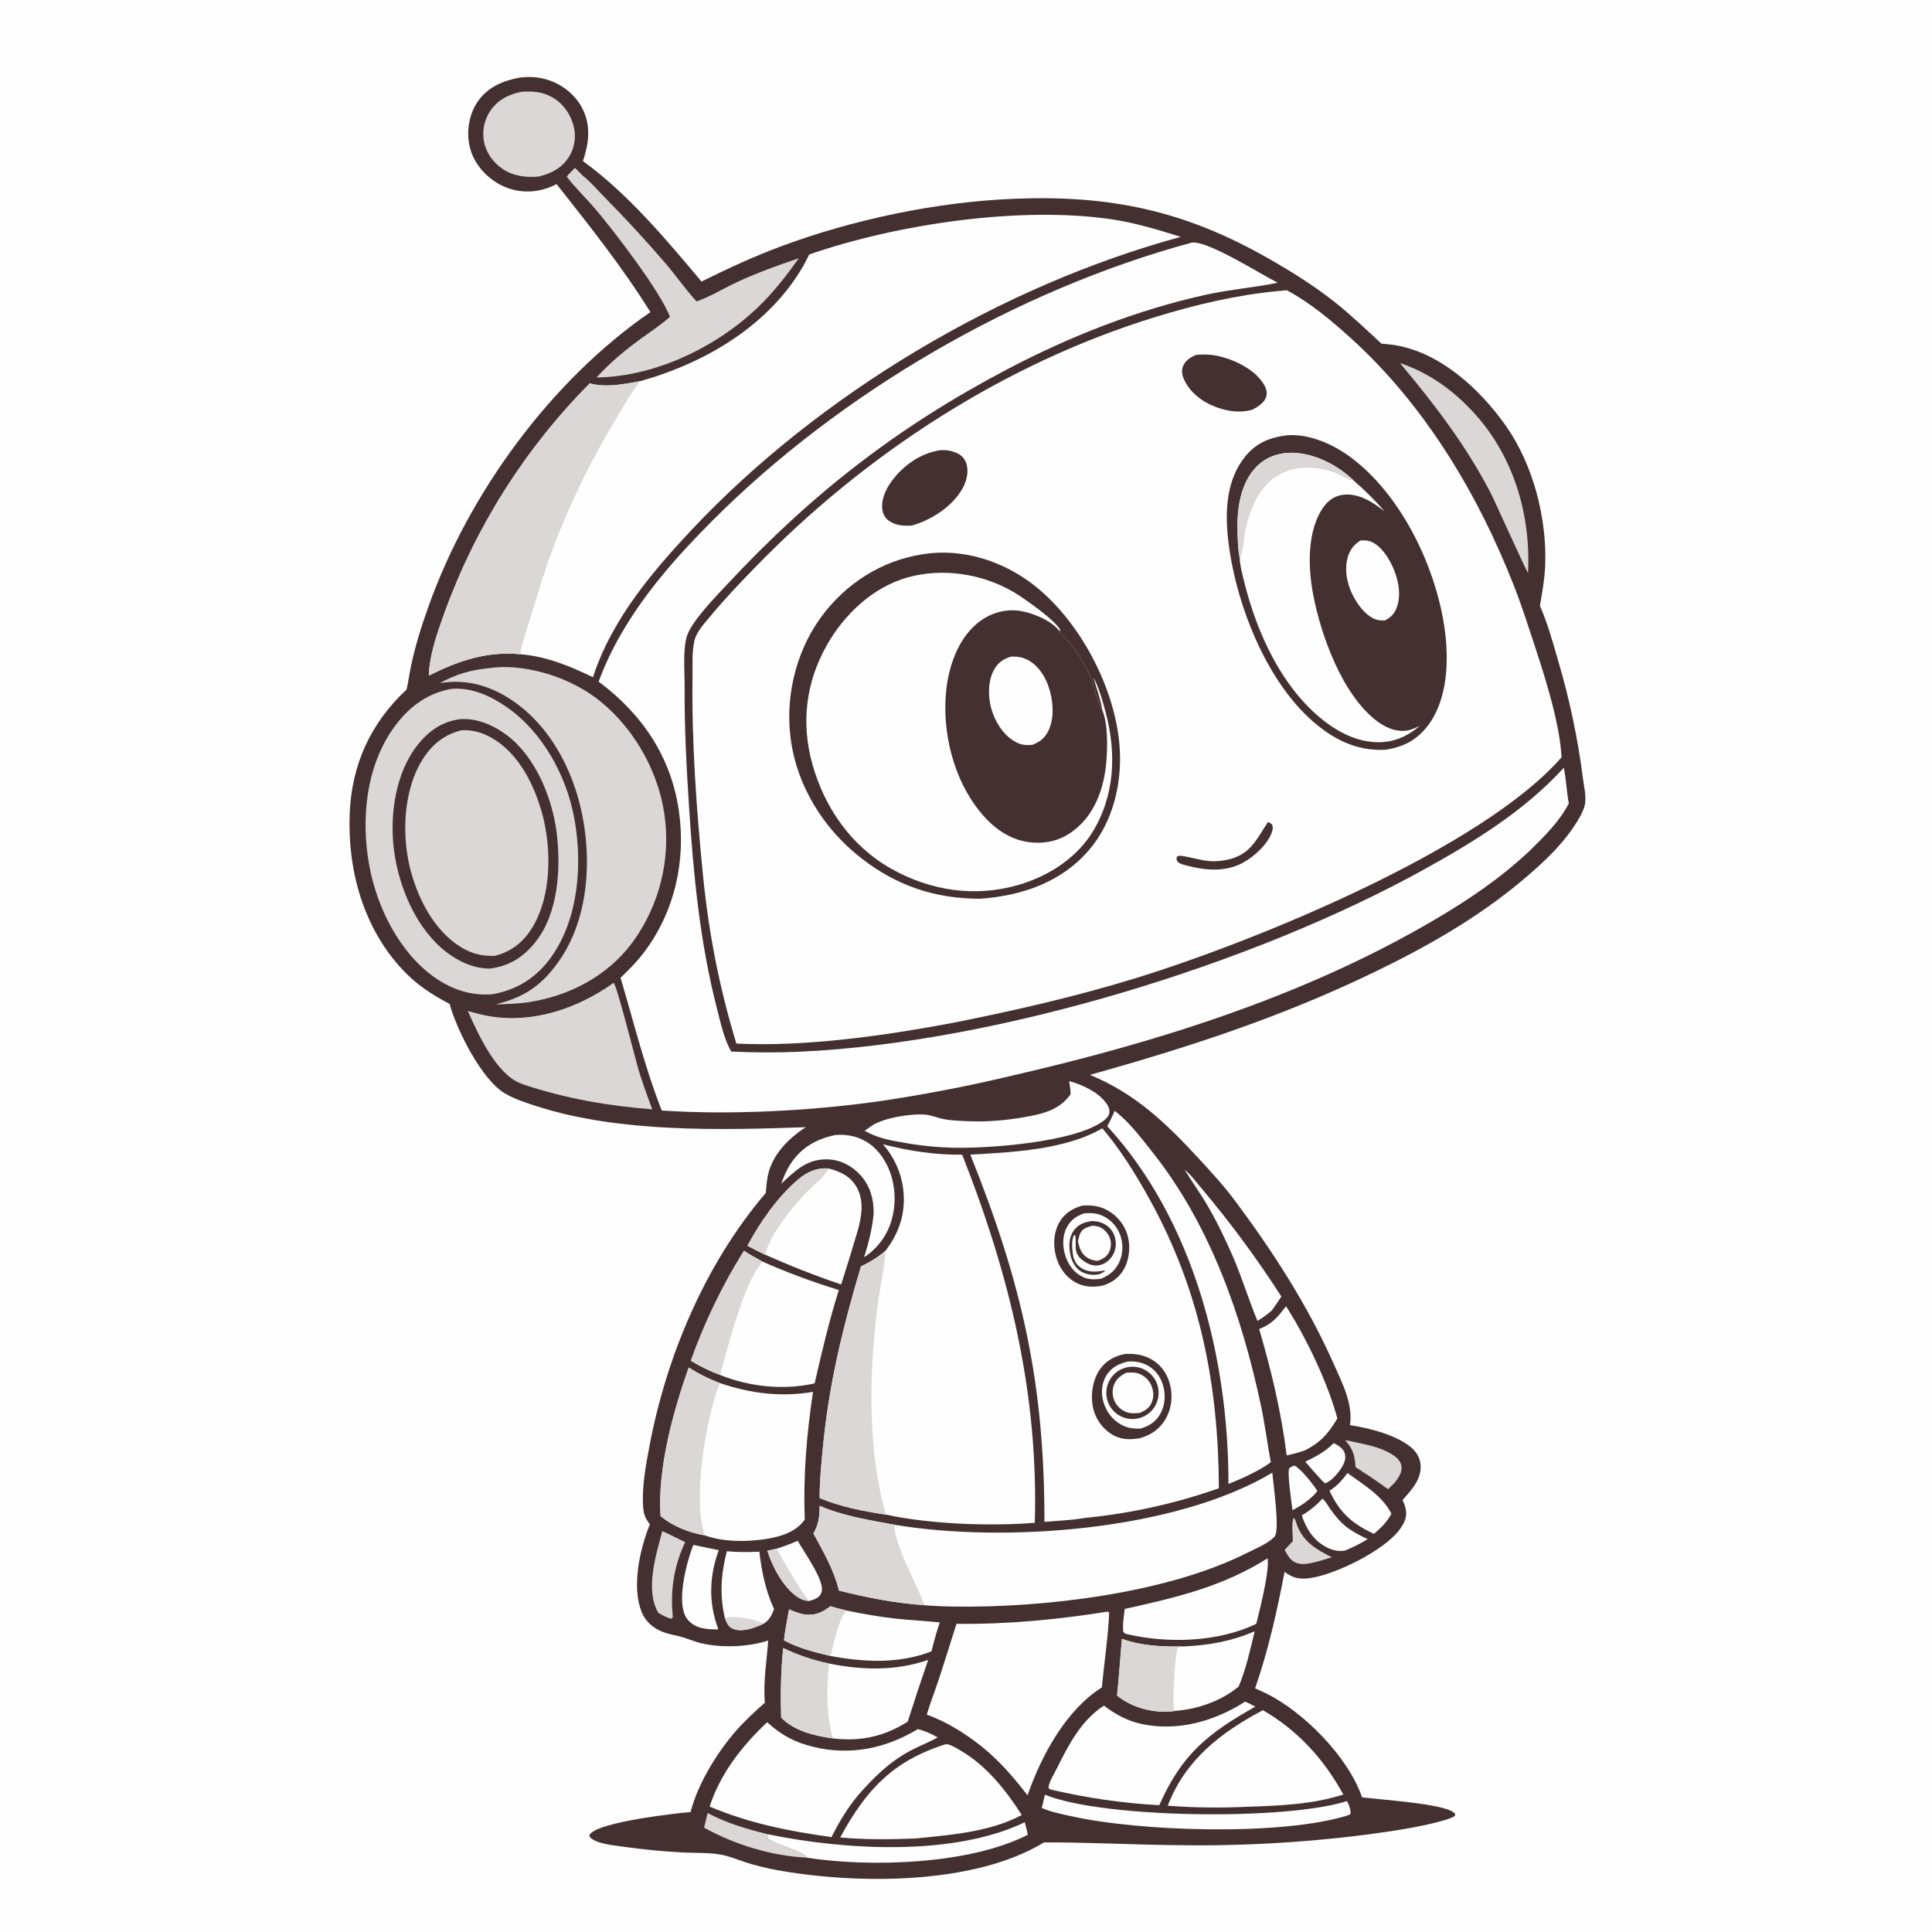 <svg version="1.1" xmlns="http://www.w3.org/2000/svg" style="display: block;" viewBox="0 0 2048 2048" width="1024" height="1024">
<path transform="translate(0,0)" fill="rgb(254,254,254)" d="M 0 0 L 2048 0 L 2048 2048 L 0 2048 L 0 0 z"/>
<path transform="translate(0,0)" fill="rgb(68,48,48)" d="M 550.805 82.306 C 561.047 80.93 571.176 81.571 581.032 84.759 C 596.577 89.785 610.32 100.859 617.631 115.581 C 626.651 133.746 624.137 152.349 617.95 170.815 C 664.932 204.602 706.54 254.234 743.627 298.449 C 770.755 285.004 798.538 272.139 826.902 261.51 C 903.838 232.679 993.355 213.945 1075.36 210.689 C 1176.39 206.679 1255.03 223.086 1343.18 273.184 C 1368.11 287.352 1392.27 302.359 1414.8 320.179 C 1432.22 333.963 1448.1 349.258 1464.41 364.297 C 1469.19 364.665 1474.01 365.089 1478.74 365.87 C 1527.03 373.834 1568.73 412.482 1596 450.983 C 1625.2 492.222 1640.02 549.511 1637.93 599.885 C 1637.34 614.187 1634.77 628.178 1632.36 642.254 C 1640.31 660.056 1645.8 679.907 1651.2 698.642 C 1663.55 740.008 1672.51 782.309 1677.99 825.128 C 1679.04 833.02 1681.17 842.295 1680.43 850.223 C 1679.92 855.714 1677.55 860.894 1674.88 865.648 C 1659.66 892.712 1636.76 913.856 1613.23 933.601 C 1566.17 973.108 1511.95 1003.89 1456.79 1030.5 C 1357.39 1078.46 1261.17 1109.76 1155.41 1139.43 C 1203.34 1159.12 1236.13 1190.62 1270.57 1227.91 C 1284.04 1242.51 1297.67 1257.39 1309.54 1273.34 C 1350.08 1327.78 1386.1 1383.57 1413.78 1445.74 C 1422.77 1465.92 1434.38 1488.06 1431.04 1510.71 C 1451.26 1513.81 1478.28 1520.58 1494.66 1533.33 C 1500.95 1538.23 1505.17 1544.67 1505.85 1552.72 C 1507.15 1568.05 1496.02 1579.58 1486.73 1590.24 C 1488.56 1593.67 1489.93 1597.69 1490.44 1601.54 C 1491.47 1609.43 1487.79 1615.94 1483.15 1622.05 C 1466.56 1643.91 1414.93 1669.47 1387.94 1672.96 C 1377.27 1674.33 1370.15 1672.69 1361.7 1666.24 C 1353.63 1708.32 1344.51 1749.18 1330.45 1789.71 C 1334.34 1791.41 1338.2 1793.18 1342.02 1795.03 C 1381.87 1814.51 1429.49 1862.82 1443.82 1905.22 C 1462.03 1907.75 1532.91 1911.95 1541.85 1922.08 C 1542.93 1923.31 1542.51 1923.12 1542.23 1924.99 C 1537.95 1927.75 1532.59 1928.94 1527.76 1930.46 C 1501.94 1937.43 1475.36 1941.1 1448.9 1944.73 C 1380.07 1953.56 1310.67 1957.28 1241.28 1955.85 C 1196.4 1955.27 1151.59 1952.86 1106.69 1953 C 1032.3 1998.53 906.578 1997.57 822.689 1982.21 C 811.611 1980.17 800.676 1977.42 789.953 1973.97 C 781.493 1971.22 772.739 1967.48 763.986 1965.95 C 750.958 1963.67 736.356 1964.35 723.101 1963.66 C 701.769 1962.5 680.498 1960.41 659.348 1957.4 C 650.512 1956.11 630.589 1954.41 624.975 1946.88 C 624.954 1944.67 624.556 1945.34 625.807 1943.89 C 636.769 1931.2 714.449 1922.37 732.072 1920.82 C 739.574 1891.14 760.028 1857.9 779.9 1835.1 C 789.407 1824.19 799.999 1814.51 810.796 1804.93 C 808.87 1782.91 812.818 1760.95 814.297 1739.04 C 793.007 1745.96 765.373 1747 743.573 1741.97 C 736.817 1740.41 730.448 1737.6 723.821 1735.61 C 716.979 1733.56 709.826 1732.6 703.108 1730.1 C 692.751 1726.25 684.55 1719.33 680.279 1709.02 C 669.222 1682.33 678.406 1641.43 688.925 1615.81 C 684.076 1609.6 682.391 1605.58 681.781 1597.73 C 680.156 1576.79 684.605 1553.37 688.481 1532.81 C 706.577 1436.81 748.037 1339.18 811.758 1264.57 C 812.36 1258.15 812.764 1251.42 814.194 1245.13 C 819.111 1223.51 836.156 1206.43 854.216 1194.86 C 763.303 1198.05 657.322 1200.75 570.157 1173.05 C 558.492 1169.35 546.248 1165.39 535.613 1159.29 C 510.667 1144.98 484.04 1091.45 476.617 1064.24 C 457.443 1054.1 441.798 1044.02 426.785 1027.99 C 385.21 983.595 368.387 922.604 370.683 862.859 C 372.689 810.641 392.768 766.549 430.944 730.997 C 432.416 725.167 433.226 719.056 434.319 713.137 C 438.852 688.582 446.006 665.839 454.39 642.366 C 497.243 522.392 584.071 403.34 689.471 330.838 C 659.752 283.16 624.817 239.177 590.014 195.192 C 584.572 197.968 578.768 200.222 572.786 201.521 C 556.376 205.15 539.195 202.008 525.133 192.804 C 511.122 183.598 500.545 169.711 497.398 153.039 C 494.453 137.434 497.667 120.111 506.839 107.057 C 517.276 92.201 533.519 85.43 550.805 82.306 z"/>
<path transform="translate(0,0)" fill="rgb(254,254,254)" d="M 1354.13 308.592 L 1364.16 307.701 C 1388.82 320.903 1411.33 339.825 1432 358.52 C 1510.01 429.098 1566.55 523.313 1604.72 620.645 C 1613.33 642.607 1620.47 665.201 1627.86 687.598 C 1638.76 720.614 1653.58 768.281 1655.3 802.783 C 1570.26 900.193 1328.48 998.751 1202.31 1037.37 C 1139 1056.75 1075.01 1071.3 1010.13 1084.26 C 937.705 1097.83 854.25 1109.8 780.58 1106.24 C 762.706 1047.64 751.31 989.459 745.257 928.455 C 738.338 858.718 733.103 787.237 734.09 717.131 C 734.26 705.104 733.358 690.949 736.114 679.21 C 738.421 669.383 746.954 660.595 753.23 652.977 C 767.964 635.092 783.849 618.536 799.965 601.913 C 916.7 481.503 1064.12 385.4 1224.98 335.967 C 1267.3 322.963 1310 312.867 1354.13 308.592 z"/>
<path transform="translate(0,0)" fill="rgb(68,48,48)" d="M 986.653 586.394 C 986.718 586.383 986.781 586.368 986.846 586.362 C 1028.08 582.61 1068.95 597.602 1100.45 623.859 C 1146.63 662.353 1181.81 730.064 1186.71 790.012 C 1189.9 829.093 1180.18 871.282 1154.12 901.396 C 1124.48 935.64 1082.98 949.476 1039.07 952.731 C 991.324 952.669 950.829 939.175 912.989 909.721 C 872.371 878.106 843.794 831.818 837.828 780.373 C 832.434 733.858 845.585 684.749 875.031 648.079 C 903.057 613.178 942.051 591.085 986.653 586.394 z"/>
<path transform="translate(0,0)" fill="rgb(254,254,254)" d="M 1159.11 718.413 C 1164.14 727.042 1167.12 737.887 1169.95 747.427 C 1182.85 790.839 1183.55 835.779 1161.41 876.401 C 1144.31 907.777 1113.15 928.348 1079.35 938.123 C 1033.47 951.389 986.592 944.316 945.133 921.102 C 902.561 897.266 874.153 856.546 861.134 809.969 C 848.974 766.465 854.207 723.313 876.419 683.988 C 894.976 651.133 925.426 622.255 962.35 612.016 C 999.479 601.72 1040.9 608.171 1074.06 627.341 C 1083.28 632.667 1121.63 659.092 1124.25 668.952 L 1122.6 668.423 L 1121.68 670.193 L 1122.87 670.079 C 1124.49 671.768 1126.1 673.476 1127.77 675.119 C 1138.8 685.977 1151.17 704.763 1156.69 719.27 C 1159.59 726.906 1163.95 747.243 1168.36 752.37 C 1166.63 740.814 1162.3 729.635 1159.11 718.413 z"/>
<path transform="translate(0,0)" fill="rgb(68,48,48)" d="M 1168.36 752.37 C 1174.48 767.359 1174.1 791.024 1172.81 807.01 C 1170.68 833.252 1161.78 860.614 1141.05 878.059 C 1127.09 889.8 1111.92 894.583 1093.86 893.04 C 1071.44 891.125 1053.82 878.466 1039.76 861.551 C 1011.12 827.122 998.592 777.18 1002.9 733.093 C 1005.46 706.855 1015.29 677.482 1036.44 660.328 C 1048.36 650.665 1064.04 645.404 1079.38 647.306 C 1093.07 649.003 1114.01 657.256 1122.6 668.423 L 1121.68 670.193 L 1122.87 670.079 C 1124.49 671.768 1126.1 673.476 1127.77 675.119 C 1138.8 685.977 1151.17 704.763 1156.69 719.27 C 1159.59 726.906 1163.95 747.243 1168.36 752.37 z"/>
<path transform="translate(0,0)" fill="rgb(254,254,254)" d="M 1071.68 696.051 C 1077.4 695.768 1082.83 696.377 1088.06 698.856 C 1099.33 704.203 1106.8 715.004 1111.02 726.434 C 1116.26 740.642 1118.25 760.271 1111.53 774.256 C 1107.62 782.379 1102.51 786.422 1094.21 789.531 C 1089.13 790.119 1084.33 789.934 1079.55 787.918 C 1066.68 782.5 1057.35 769.395 1052.57 756.598 C 1047.5 743.053 1046.42 724.548 1052.97 711.39 C 1057.15 703.003 1062.89 698.767 1071.68 696.051 z"/>
<path transform="translate(0,0)" fill="rgb(68,48,48)" d="M 1365.27 461.356 C 1388.4 459.887 1413.3 471.04 1431.5 484.519 C 1485.23 524.296 1521.72 600.182 1531.22 665.4 C 1536.05 698.611 1534.97 740.842 1513.89 768.814 C 1502.04 784.548 1487.56 791.979 1468.24 794.817 C 1440.47 796.041 1417.92 786.046 1396.55 768.805 C 1342.33 725.06 1308.7 637.662 1301.61 569.476 C 1298.52 539.798 1300.53 507.544 1320.3 483.504 C 1332.14 469.106 1347.26 463.21 1365.27 461.356 z"/>
<path transform="translate(0,0)" fill="rgb(254,254,254)" d="M 1314.17 591.338 C 1312.28 583.377 1312.22 573.824 1311.89 565.632 C 1310.92 541.471 1314.08 513.166 1331.71 494.918 C 1341.25 485.033 1354.03 480.178 1367.66 479.958 C 1392.18 479.562 1417.84 492.725 1435.07 509.517 C 1446.58 519.497 1457.74 530.444 1467.63 542.045 C 1455.16 532.336 1440.43 522.48 1423.73 524.483 C 1414.98 525.532 1408.15 530.322 1403.08 537.382 C 1385.38 561.997 1386.55 601.196 1391.85 629.495 C 1400.23 674.263 1424.05 739.882 1462.31 766.297 C 1471.07 772.344 1481.72 776.264 1492.47 774.237 C 1496.78 773.426 1500.89 771.253 1504.89 769.535 C 1490.42 781.88 1474.64 788.148 1455.41 786.582 C 1423.83 784.009 1395.53 760.725 1375.99 737.305 C 1347.99 703.742 1329.49 659.48 1319.06 617.295 C 1317.01 609.007 1314.42 599.869 1314.17 591.338 z"/>
<path transform="translate(0,0)" fill="rgb(218,215,214)" d="M 1314.17 591.338 C 1312.28 583.377 1312.22 573.824 1311.89 565.632 C 1310.92 541.471 1314.08 513.166 1331.71 494.918 C 1341.25 485.033 1354.03 480.178 1367.66 479.958 C 1392.18 479.562 1417.84 492.725 1435.07 509.517 C 1434.51 509.415 1433.95 509.329 1433.39 509.209 C 1428.04 508.063 1421.96 503.838 1416.71 501.771 C 1397.2 494.092 1373.84 492.768 1355.12 503.558 C 1334.9 515.212 1325.88 538.652 1320.46 560.184 C 1318.22 569.056 1318.78 584.049 1314.17 591.338 z"/>
<path transform="translate(0,0)" fill="rgb(254,254,254)" d="M 1442.04 572.974 C 1445.02 572.772 1448.32 572.662 1451.23 573.51 C 1461.46 576.503 1469 586.831 1473.84 595.831 C 1481.08 609.317 1486.01 627.428 1481.15 642.432 C 1478.68 650.033 1475.04 654.112 1468.04 657.718 C 1465.98 657.758 1463.85 657.787 1461.81 657.47 C 1452.42 656.013 1444.11 647.047 1439.05 639.545 C 1430.14 626.357 1424.6 609.35 1427.99 593.464 C 1429.97 584.155 1434.17 578.13 1442.04 572.974 z"/>
<path transform="translate(0,0)" fill="rgb(68,48,48)" d="M 996.532 477.262 C 1003.4 476.787 1008.97 477.687 1015.25 480.728 C 1019.99 483.017 1023.3 487.258 1024.64 492.307 C 1026.97 501.053 1024.49 510.405 1020.14 518.095 C 1009.4 537.065 987.222 551.246 966.684 557.088 C 958.538 557.648 950.225 557.218 943.125 552.659 C 939.072 550.058 936.457 546.22 935.547 541.487 C 933.439 530.534 938.683 519.038 944.991 510.362 C 957.323 493.402 975.69 480.429 996.532 477.262 z"/>
<path transform="translate(0,0)" fill="rgb(68,48,48)" d="M 1267.84 376.212 C 1276.4 375.405 1284.46 375.687 1292.82 377.73 C 1309.81 381.882 1330.86 392.118 1339.95 407.817 C 1342.4 412.033 1343.59 416.324 1342.02 421.095 C 1340.03 427.141 1332.36 432.07 1326.92 434.512 C 1314.21 437.928 1301.67 436.071 1289.48 431.657 C 1275.07 426.443 1261.15 416.189 1254.91 401.764 C 1253.04 397.439 1252.21 392.57 1254.11 388.102 C 1256.69 382.017 1262.04 378.723 1267.84 376.212 z"/>
<path transform="translate(0,0)" fill="rgb(68,48,48)" d="M 1344.06 871.437 C 1346.04 872.056 1347.06 872.841 1348.6 874.212 C 1349.26 876.363 1349.36 878.045 1348.8 880.257 C 1345.38 893.715 1329.8 907.881 1317.94 914.351 C 1297.1 925.716 1273.92 922.268 1252.08 915.898 C 1250.6 915.181 1249.41 914.298 1248.08 913.347 C 1247.15 910.768 1246.82 910.539 1247.67 907.988 C 1249.6 907 1251.18 907.007 1253.3 907.346 C 1271.8 910.303 1280.05 915.505 1300.26 911.503 C 1325.37 906.531 1331.62 890.113 1344.06 871.437 z"/>
<path transform="translate(0,0)" fill="rgb(254,254,254)" d="M 1263.61 257.1 C 1281.3 255.465 1335.7 290.276 1354.41 299.705 C 1329.49 304.84 1303.91 306.835 1278.9 312.294 C 1206.04 328.198 1133.66 356.753 1067.72 391.426 C 951.564 452.5 860.685 523.168 771.407 618.835 C 759.442 631.657 732.53 658.954 727.947 675.011 C 723.737 689.762 725.842 712.882 725.735 728.374 C 725.443 770.873 727.657 812.825 730.402 855.205 C 735.069 927.26 741.941 998.82 759.946 1068.92 C 763.866 1084.19 767.404 1100.83 775.056 1114.7 C 799.483 1115.84 823.528 1115.95 847.974 1114.84 C 1056.38 1105.4 1327.83 1022.43 1510.23 921.289 C 1563.72 891.63 1616.16 859.319 1657.73 813.843 C 1660.31 826.229 1660.59 839.141 1663.01 851.645 C 1653.39 870.413 1637.21 886.463 1622.3 901.146 C 1618.18 905.134 1613.82 908.919 1609.51 912.7 C 1578.7 939.697 1543.79 961.917 1508.29 982.155 C 1374.95 1058.17 1224.23 1105.24 1075.32 1139.63 C 1026.87 1151.27 977.916 1160.69 928.604 1167.86 C 856.478 1177.73 773.975 1182.03 701.478 1177.19 C 683.315 1131.01 671.928 1083.84 657.778 1036.45 C 666.736 1027.95 675.234 1019.42 682.691 1009.53 C 715.264 966.298 727.405 912.176 719.542 858.874 C 711.081 801.521 680.276 756.665 634.574 722.515 C 641.122 704.808 649.225 687.715 658.79 671.437 C 684.179 627.28 719.225 587.963 755.056 552.055 C 890.907 415.916 1077.81 307.261 1263.61 257.1 z"/>
<path transform="translate(0,0)" fill="rgb(254,254,254)" d="M 857.781 269.759 C 950.485 237.593 1082.64 217.816 1180.22 232.76 C 1204.57 236.489 1228.17 243.759 1251.64 251.06 C 1061.42 302.897 869.241 417.165 733.937 560.829 C 703.882 592.741 673.687 627.48 651.954 665.745 C 642.354 682.262 634.517 699.741 628.571 717.896 C 603.418 705.789 579.535 695.853 551.357 693.498 C 515.979 690.092 485.587 700.653 454.529 716.171 C 455.321 693.881 463.659 670.467 471.191 649.561 C 504.226 558.293 556.761 475.324 625.137 406.434 C 642.729 411.05 660.989 407.267 678.498 404.083 C 747.305 384.926 815.389 345.05 851.746 281.458 C 853.922 277.652 855.864 273.701 857.781 269.759 z"/>
<path transform="translate(0,0)" fill="rgb(218,215,214)" d="M 625.137 406.434 C 642.729 411.05 660.989 407.267 678.498 404.083 C 669.274 415.995 661.944 429.112 654.141 441.966 C 627.281 486.209 603.275 535.047 585.283 583.584 C 577.595 604.325 571.223 625.735 564.722 646.875 C 560.047 662.079 554.284 677.872 551.357 693.498 C 515.979 690.092 485.587 700.653 454.529 716.171 C 455.321 693.881 463.659 670.467 471.191 649.561 C 504.226 558.293 556.761 475.324 625.137 406.434 z"/>
<path transform="translate(0,0)" fill="rgb(254,254,254)" d="M 1168.52 1196.02 C 1187.71 1218.58 1203.66 1244.33 1218 1270.16 C 1271.97 1367.41 1291.61 1466.98 1292.07 1577.59 C 1246.41 1593.69 1198.98 1604.23 1150.8 1608.97 C 1136.54 1611.45 1121.56 1612.06 1107.14 1613.21 C 1107.36 1466.24 1083.14 1359.56 1028.55 1223.93 C 1072.75 1221.53 1129.69 1218.8 1168.52 1196.02 z"/>
<path transform="translate(0,0)" fill="rgb(68,48,48)" d="M 1193.03 1435.23 C 1201.35 1434.76 1210.19 1435.89 1217.76 1439.47 C 1228.43 1444.52 1235.79 1453.39 1239.39 1464.57 C 1243.45 1477.14 1242.54 1491.35 1236.2 1503.02 C 1230.03 1514.39 1220.45 1521.18 1208.17 1524.59 C 1196.43 1526.52 1186.65 1526.17 1176.45 1519.07 C 1166.86 1512.27 1160.33 1501.96 1158.29 1490.38 C 1155.98 1477.35 1158.5 1462.06 1166.27 1451.17 C 1172.9 1441.86 1182.05 1437.28 1193.03 1435.23 z"/>
<path transform="translate(0,0)" fill="rgb(254,254,254)" d="M 1195.91 1443.2 C 1202.14 1442.84 1208.34 1443.72 1214.08 1446.25 C 1222.86 1450.11 1229.26 1457.73 1232.34 1466.73 C 1235.76 1476.73 1235.44 1488.04 1230.63 1497.54 C 1225.94 1506.79 1218.7 1511.41 1209.06 1514.38 C 1201.53 1514.56 1195.6 1513.99 1188.77 1510.33 C 1179.29 1505.25 1172.59 1496.38 1169.67 1486.09 C 1167.03 1476.83 1167.64 1466.7 1172.63 1458.32 C 1178.01 1449.29 1186.15 1445.62 1195.91 1443.2 z"/>
<path transform="translate(0,0)" fill="rgb(68,48,48)" d="M 1192.18 1450.06 C 1206.84 1445.47 1222.44 1453.67 1226.96 1468.36 C 1231.48 1483.04 1223.2 1498.6 1208.49 1503.04 C 1193.89 1507.46 1178.47 1499.24 1173.98 1484.67 C 1169.49 1470.09 1177.63 1454.63 1192.18 1450.06 z"/>
<path transform="translate(0,0)" fill="rgb(254,254,254)" d="M 1193.98 1455.15 C 1198.03 1454.93 1202.17 1454.56 1206.12 1455.77 C 1212.15 1457.65 1217.16 1461.91 1219.98 1467.57 C 1222.8 1473.29 1223.49 1480.25 1221.05 1486.21 C 1218.38 1492.73 1214.23 1495.17 1207.97 1497.78 C 1203.82 1498.13 1199.71 1498.56 1195.65 1497.4 C 1189.88 1495.69 1185.01 1491.78 1182.11 1486.51 C 1179.27 1481.27 1178.59 1474.73 1180.48 1469.06 C 1182.8 1462.06 1187.6 1458.29 1193.98 1455.15 z"/>
<path transform="translate(0,0)" fill="rgb(68,48,48)" d="M 1146.6 1278.15 C 1154.73 1277.34 1162.32 1277.85 1169.94 1281.04 C 1181.31 1285.84 1190.15 1295.16 1194.37 1306.75 C 1198.58 1318.35 1197.79 1332.61 1192.29 1343.67 C 1187.49 1353.34 1179.63 1359.35 1169.51 1362.64 C 1160.45 1364.51 1151.78 1364.63 1143.15 1360.91 C 1132.28 1356.23 1124.53 1346.65 1120.59 1335.66 C 1116.23 1323.45 1116.21 1308.53 1122.33 1296.89 C 1127.6 1286.85 1136.05 1281.35 1146.6 1278.15 z"/>
<path transform="translate(0,0)" fill="rgb(254,254,254)" d="M 1149.29 1286.14 C 1154.7 1285.86 1159.77 1285.69 1165.02 1287.35 C 1174.34 1290.3 1181.81 1297.07 1186.06 1305.83 C 1190.56 1315.1 1191.01 1326.53 1187.23 1336.12 C 1183.44 1345.74 1176.91 1351.31 1167.66 1355.37 C 1160.74 1356.47 1154.67 1356.7 1148.14 1353.76 C 1139.05 1349.67 1132.88 1341.39 1129.67 1332.15 C 1126.3 1322.43 1125.88 1311.06 1130.5 1301.67 C 1134.62 1293.28 1140.76 1289.26 1149.29 1286.14 z"/>
<path transform="translate(0,0)" fill="rgb(68,48,48)" d="M 1157.78 1294.31 C 1160.84 1294.54 1163.85 1294.77 1166.76 1295.81 C 1173.06 1298.06 1178.13 1302.28 1180.77 1308.49 C 1183.47 1314.84 1183.52 1322.38 1180.59 1328.65 C 1177.98 1334.24 1173.09 1338.89 1167.15 1340.71 C 1162.01 1342.29 1156.78 1341.42 1152.12 1338.86 C 1134.89 1329.39 1142.39 1319.27 1139.61 1308.97 L 1138.1 1309.92 C 1135.38 1317.02 1136.71 1325.3 1137.78 1332.62 C 1139.47 1337.6 1141.51 1340.89 1145.94 1343.96 C 1153.1 1348.94 1161.2 1348.35 1169.36 1346.99 L 1170.82 1346.74 L 1171.44 1347.2 C 1169.51 1348.66 1167.29 1350.11 1164.93 1350.73 C 1158.84 1352.35 1150.7 1350.84 1145.41 1347.47 C 1139.39 1343.62 1135.88 1336.45 1134.56 1329.65 C 1132.91 1321.15 1132.91 1311.68 1138.24 1304.41 C 1143.15 1297.7 1149.84 1295.35 1157.78 1294.31 z"/>
<path transform="translate(0,0)" fill="rgb(254,254,254)" d="M 1158.35 1299.24 C 1160.62 1299.5 1163.02 1299.8 1165.18 1300.58 C 1169.98 1302.32 1174.23 1306.85 1176.15 1311.51 C 1178.2 1316.45 1178.09 1322.02 1175.85 1326.88 C 1173.29 1332.49 1169.12 1334.43 1163.63 1336.58 C 1159.86 1336.22 1156.47 1335.54 1153.16 1333.59 C 1146.31 1329.56 1144.34 1323.25 1142.67 1315.97 C 1143.38 1312.91 1144.04 1309.09 1145.66 1306.36 C 1148.44 1301.65 1153.44 1300.61 1158.35 1299.24 z"/>
<path transform="translate(0,0)" fill="rgb(254,254,254)" d="M 935.972 1212.99 C 964.091 1220.21 990.854 1224.22 1019.95 1224.04 C 1070.05 1350.89 1100.98 1477.06 1096.91 1614.25 C 1049.38 1618 985.9 1615.71 939.095 1605.57 C 914.98 1601.9 891.481 1597.44 868.837 1588.02 C 868.762 1570.76 870.52 1553.37 872.122 1536.21 C 878.502 1467.87 893.172 1407.94 912.679 1342.42 C 922.423 1337.78 930.375 1332.92 938.628 1325.93 C 953.707 1306.21 960.607 1284.54 957.312 1259.61 C 954.981 1242.3 947.552 1226.07 935.972 1212.99 z"/>
<path transform="translate(0,0)" fill="rgb(218,215,214)" d="M 912.679 1342.42 C 922.423 1337.78 930.375 1332.92 938.628 1325.93 L 938.53 1327.5 C 937.149 1348.08 931.984 1368.41 929.613 1388.91 C 921.391 1459.95 919.496 1536.24 939.095 1605.57 C 914.98 1601.9 891.481 1597.44 868.837 1588.02 C 868.762 1570.76 870.52 1553.37 872.122 1536.21 C 878.502 1467.87 893.172 1407.94 912.679 1342.42 z"/>
<path transform="translate(0,0)" fill="rgb(218,215,214)" d="M 478.282 730.265 C 499.443 728.393 519.305 737.278 536.471 749.074 C 574.932 775.502 600.337 821.821 608.707 867.047 C 617.597 915.081 613.609 972.836 584.726 1013.95 C 569.303 1035.91 548.603 1049.15 522.315 1053.91 C 500.128 1055.92 479.382 1049.15 461.219 1036.46 C 423.174 1009.88 399.244 961.294 391.273 916.574 C 382.698 868.466 387.786 813.732 416.4 772.785 C 431.743 750.829 451.546 735.104 478.282 730.265 z"/>
<path transform="translate(0,0)" fill="rgb(68,48,48)" d="M 488.031 762.356 C 505.837 760.983 524.289 769.303 538.135 779.976 C 568.12 803.088 585.545 846.275 590.102 882.897 C 594.721 920.024 591.968 967.644 567.854 998.277 C 555.218 1014.33 539.97 1024.13 519.582 1026.67 C 502.77 1027.02 485.893 1019.16 472.868 1009.03 C 440.827 984.115 422.417 939.604 417.541 900.264 C 412.998 863.615 419.225 819.225 442.768 789.569 C 454.567 774.706 468.904 764.656 488.031 762.356 z"/>
<path transform="translate(0,0)" fill="rgb(218,215,214)" d="M 489.3 774.12 C 501.124 773.382 511.875 776.721 522.014 782.634 C 550.513 799.258 566.982 833.224 575.131 864 C 584.707 900.169 584.567 949.157 564.916 982.171 C 555.482 998.022 542.622 1008.69 524.603 1013.25 C 511.109 1013.66 500.131 1011.08 488.609 1004.03 C 459.572 986.252 441.845 950.576 434.234 918.471 C 425.855 883.127 427.944 837.15 447.582 805.622 C 457.599 789.541 470.661 778.552 489.3 774.12 z"/>
<path transform="translate(0,0)" fill="rgb(254,254,254)" d="M 948.761 1616.39 C 1065.07 1635.72 1245.73 1622.61 1348.75 1561.09 C 1349.45 1571.97 1357.16 1622.39 1351.04 1628.95 C 1344.19 1636.3 1330.21 1641.98 1321.12 1646.54 C 1235.87 1689.27 1105.28 1704.53 1010.83 1703.02 C 1000.54 1702.89 990.253 1702.42 979.992 1701.62 C 949.107 1699.38 919.322 1693.69 889.352 1686.09 C 884.095 1664.46 872.78 1644.88 862.227 1625.48 C 868.255 1615.39 868.441 1607.68 868.954 1596.25 C 894.07 1607.25 921.96 1611.39 948.761 1616.39 z"/>
<path transform="translate(0,0)" fill="rgb(218,215,214)" d="M 868.954 1596.25 C 894.07 1607.25 921.96 1611.39 948.761 1616.39 C 945.859 1623.71 957.367 1650.48 960.7 1658.2 C 966.928 1672.62 974.755 1686.86 979.992 1701.62 C 949.107 1699.38 919.322 1693.69 889.352 1686.09 C 884.095 1664.46 872.78 1644.88 862.227 1625.48 C 868.255 1615.39 868.441 1607.68 868.954 1596.25 z"/>
<path transform="translate(0,0)" fill="rgb(218,215,214)" d="M 517.193 708.402 C 553.994 702.665 599.379 716.545 629.197 737.996 C 668.661 766.389 696.671 813.71 704.091 861.629 C 711.514 910.306 699.249 959.936 670.007 999.553 C 643.539 1035.02 602.588 1056.21 559.246 1062.53 C 548.057 1064 536.869 1064.56 525.589 1064.63 C 554.71 1057.34 572.801 1045.89 590.819 1021.21 C 621.255 979.52 626.944 922.648 618.857 872.927 C 610.853 823.721 587.296 774.042 545.799 744.458 C 521.891 727.414 495.326 719.231 466.265 724.147 C 482.505 715.044 498.687 710.192 517.193 708.402 z"/>
<path transform="translate(0,0)" fill="rgb(254,254,254)" d="M 730.096 1449.58 C 740.755 1456.42 751.421 1461.74 763.269 1466.19 C 795.774 1477.19 827.769 1481.17 861.815 1475.46 C 855.011 1521.08 851.34 1564.75 853.079 1610.94 C 843.422 1624.23 827.386 1628.95 811.853 1631.42 C 792.074 1634.56 766.236 1634.64 747.225 1627.58 C 730.456 1624.68 713.297 1618.09 700.215 1607.07 C 696.911 1556.66 713.456 1496.49 730.096 1449.58 z"/>
<path transform="translate(0,0)" fill="rgb(218,215,214)" d="M 730.096 1449.58 C 740.755 1456.42 751.421 1461.74 763.269 1466.19 C 748.509 1500.29 733.624 1591.51 747.225 1627.58 C 730.456 1624.68 713.297 1618.09 700.215 1607.07 C 696.911 1556.66 713.456 1496.49 730.096 1449.58 z"/>
<path transform="translate(0,0)" fill="rgb(254,254,254)" d="M 1174.15 1708.38 C 1175.05 1708.53 1174.42 1708.36 1175.77 1709.48 C 1174.79 1734.19 1170.35 1763.56 1168.02 1788.73 C 1129.83 1812.81 1103.66 1861.4 1089.24 1903.14 C 1073.98 1883.37 1059.1 1866.09 1039.45 1850.44 C 1021.53 1836.51 1003.8 1825.4 982.438 1817.54 C 986.177 1804.95 991.032 1792.62 995.157 1780.14 C 1001.61 1760.61 1007.65 1740.91 1013.92 1721.31 C 1068.16 1721.96 1120.6 1716.86 1174.15 1708.38 z"/>
<path transform="translate(0,0)" fill="rgb(254,254,254)" d="M 788.634 1325.84 C 794.975 1330.15 801.627 1333.73 808.365 1337.37 C 834.901 1349.16 861.47 1358.91 889.191 1367.49 C 878.873 1400.33 871.194 1432.89 863.564 1466.41 C 830.861 1473.94 794.37 1470.06 763.274 1457.49 C 752.222 1453.42 742.451 1448.48 732.311 1442.49 C 746.819 1401.69 765.703 1362.58 788.634 1325.84 z"/>
<path transform="translate(0,0)" fill="rgb(218,215,214)" d="M 788.634 1325.84 C 794.975 1330.15 801.627 1333.73 808.365 1337.37 C 787.734 1360.54 772.141 1426.96 763.274 1457.49 C 752.222 1453.42 742.451 1448.48 732.311 1442.49 C 746.819 1401.69 765.703 1362.58 788.634 1325.84 z"/>
<path transform="translate(0,0)" fill="rgb(218,215,214)" d="M 650.441 1041.82 C 654.003 1044.57 673.6 1123.14 676.681 1133.39 C 681.002 1147.77 686.218 1161.85 691.366 1175.95 C 644.295 1172.22 601.107 1164.82 556.206 1150.07 C 554.716 1149.54 553.234 1148.98 551.761 1148.41 C 525.906 1138.28 506.792 1096.32 495.899 1071.63 C 503.631 1073.85 511.421 1075.99 519.369 1077.29 C 565.778 1084.93 613.016 1068.64 650.441 1041.82 z"/>
<path transform="translate(0,0)" fill="rgb(254,254,254)" d="M 813.103 1825.72 C 814.02 1826.18 813.585 1825.89 814.515 1826.74 C 828.765 1839.66 843.407 1847.22 862.178 1851.77 C 901.382 1861.27 939.016 1853.46 972.966 1832.91 C 980.538 1834.78 987.185 1838.01 994.028 1841.67 C 985.057 1846.74 975.188 1850.49 966.029 1855.29 C 943.623 1867.05 926.645 1883.53 910.163 1902.43 C 898.321 1916.43 889.708 1931.19 881.339 1947.41 C 836.095 1941.11 794.534 1932.88 752.243 1915.05 C 763.715 1879.75 786.511 1850.89 813.103 1825.72 z"/>
<path transform="translate(0,0)" fill="rgb(254,254,254)" d="M 1181.62 1177.57 C 1196.91 1189.05 1209.6 1206.2 1221.46 1221.11 C 1282.65 1298.01 1316.58 1394.98 1336.72 1490.26 C 1340.91 1510.07 1343.41 1530.16 1347.12 1550.05 C 1341.39 1554.28 1335.43 1557.59 1329.15 1560.92 C 1320.4 1565.43 1311.41 1569.45 1302.21 1572.96 C 1302.34 1440.12 1265.56 1293.77 1173.66 1193.75 C 1176.77 1188.5 1179.21 1183.16 1181.62 1177.57 z"/>
<path transform="translate(0,0)" fill="rgb(254,254,254)" d="M 1002.23 1849.03 C 1002.84 1849.02 1003.45 1848.92 1004.05 1848.99 C 1008.18 1849.48 1013.87 1853.12 1017.47 1855.19 C 1045.45 1871.32 1065.92 1897.19 1083.12 1923.95 C 1050.01 1941.85 1007.56 1945.17 970.639 1948.83 C 943.74 1949.97 917.472 1950.24 890.63 1947.8 C 917.9 1897.54 946.409 1866.6 1002.23 1849.03 z"/>
<path transform="translate(0,0)" fill="rgb(254,254,254)" d="M 1338.71 1812.87 C 1375.62 1834.2 1403.68 1864.95 1423.94 1902.26 C 1392.52 1912.49 1357.09 1914.17 1324.25 1915.17 C 1295.86 1916.53 1266.17 1916.4 1237.85 1914.1 C 1256.68 1865.19 1294.25 1836.5 1338.71 1812.87 z"/>
<path transform="translate(0,0)" fill="rgb(254,254,254)" d="M 1319.88 1803.77 C 1323.57 1805.25 1327.12 1807.29 1330.67 1809.11 C 1280.73 1837.28 1252.67 1859.51 1228.9 1913.6 C 1190.32 1911.47 1152.01 1905.95 1114.4 1897.12 C 1111.98 1896.37 1112.98 1897.07 1111.43 1894.98 C 1111.52 1894.34 1111.65 1893.19 1111.83 1892.5 C 1113.45 1886.53 1117.54 1880.17 1120.33 1874.53 C 1132.71 1849.59 1146.14 1823.51 1170.23 1808.05 C 1182.5 1817.43 1195.05 1824.25 1210.27 1827.51 C 1248.45 1835.7 1287.78 1824.52 1319.88 1803.77 z"/>
<path transform="translate(0,0)" fill="rgb(218,215,214)" d="M 609.455 178.122 C 612.023 180.639 614.699 183.101 617.136 185.743 C 625.435 191.989 633.298 201.422 640.681 208.835 C 663.39 231.862 685.298 255.665 706.366 280.202 C 717.237 293.093 726.943 307.205 738.432 319.511 C 753.345 314.258 767.334 305.522 781.712 298.847 C 802.733 289.089 824.782 281.147 846.734 273.774 C 835.415 289.793 823.398 305.433 809.709 319.517 C 765.069 365.445 697.043 399.268 632.387 400.137 C 646.593 384.47 662.684 371.132 679.738 358.715 C 689.925 351.297 700.735 344.231 710.186 335.902 C 700.274 309.31 650.657 244.516 631.065 221.534 C 621.302 210.082 609.785 199.158 600.738 187.258 L 601.994 185.7 L 609.455 178.122 z"/>
<path transform="translate(0,0)" fill="rgb(218,215,214)" d="M 609.455 178.122 C 612.023 180.639 614.699 183.101 617.136 185.743 C 616.635 186.063 616.181 186.474 615.632 186.702 C 611.826 188.286 605.624 187.327 601.994 185.7 L 609.455 178.122 z"/>
<path transform="translate(0,0)" fill="rgb(254,254,254)" d="M 830.243 1746.99 C 846.211 1754.67 861.524 1759.75 878.839 1763.45 C 914.41 1770.51 949.274 1771.45 983.911 1759.58 C 976.39 1781.28 969.171 1803.07 962.255 1824.97 C 937.576 1840.74 912.319 1846.24 883.082 1842.82 C 863.223 1839.94 842.806 1835.34 828.065 1820.81 C 827.325 1796.31 827.659 1771.36 830.243 1746.99 z"/>
<path transform="translate(0,0)" fill="rgb(218,215,214)" d="M 830.243 1746.99 C 846.211 1754.67 861.524 1759.75 878.839 1763.45 C 876.316 1788.84 875.52 1818.12 883.082 1842.82 C 863.223 1839.94 842.806 1835.34 828.065 1820.81 C 827.325 1796.31 827.659 1771.36 830.243 1746.99 z"/>
<path transform="translate(0,0)" fill="rgb(254,254,254)" d="M 792.287 1320.57 C 805.832 1295.41 824.034 1269.02 846.033 1250.32 C 855.459 1242.31 865.769 1237.58 878.297 1238.63 C 890.565 1241.71 901.193 1246.72 907.88 1258.05 C 916.412 1272.51 913.352 1290.03 909.003 1305.29 C 903.432 1324.14 897.657 1342.91 891.679 1361.63 C 864.331 1352.32 837.422 1341.76 811.036 1330 C 804.67 1327.15 798.493 1323.76 792.287 1320.57 z"/>
<path transform="translate(0,0)" fill="rgb(218,215,214)" d="M 792.287 1320.57 C 805.832 1295.41 824.034 1269.02 846.033 1250.32 C 855.459 1242.31 865.769 1237.58 878.297 1238.63 C 875.267 1246.46 862.99 1255.57 856.946 1261.78 C 840.824 1278.35 816.472 1307.51 811.036 1330 C 804.67 1327.15 798.493 1323.76 792.287 1320.57 z"/>
<path transform="translate(0,0)" fill="rgb(254,254,254)" d="M 1254.59 1745.29 C 1281.53 1744.12 1305.17 1739.81 1330 1729.3 C 1325.4 1748.49 1320.73 1769.42 1313.15 1787.64 C 1295.8 1802.52 1269.42 1812 1246.73 1813.46 C 1246.44 1813.54 1246.15 1813.64 1245.85 1813.68 C 1224.71 1816.73 1200.62 1810.95 1184.13 1797.29 C 1186.25 1777.34 1187.47 1757.26 1189.26 1737.27 C 1210.55 1744.89 1232.21 1745.71 1254.59 1745.29 z"/>
<path transform="translate(0,0)" fill="rgb(218,215,214)" d="M 1189.26 1737.27 C 1210.55 1744.89 1232.21 1745.71 1254.59 1745.29 C 1252.55 1745.68 1250.52 1746.05 1248.5 1746.53 C 1245.62 1751.19 1242.82 1804.68 1244.3 1811.4 C 1244.39 1811.79 1244.54 1812.17 1244.65 1812.56 L 1246.73 1813.46 C 1246.44 1813.54 1246.15 1813.64 1245.85 1813.68 C 1224.71 1816.73 1200.62 1810.95 1184.13 1797.29 C 1186.25 1777.34 1187.47 1757.26 1189.26 1737.27 z"/>
<path transform="translate(0,0)" fill="rgb(254,254,254)" d="M 1133.38 1146.02 C 1146.35 1149.5 1162.38 1156.78 1171.08 1167.4 C 1173.96 1170.92 1176.63 1174.84 1175.97 1179.6 C 1175.43 1183.52 1171.71 1186.79 1168.69 1188.92 C 1137.75 1210.77 1048.93 1217.59 1009.75 1216.62 C 991.4 1216.13 973.118 1214.16 955.083 1210.72 C 941.42 1208.53 928.569 1205.59 916.487 1198.6 C 918.956 1197.03 921.335 1195.3 923.729 1193.61 C 936.077 1184.92 966.053 1180.22 981.031 1181.59 C 987.134 1182.15 993.356 1184.81 999.377 1186.1 C 1008 1187.95 1017.63 1188.1 1026.45 1188.51 C 1046.08 1189.43 1066.31 1187.63 1085.67 1184.24 C 1105.09 1180.83 1122.97 1176.89 1134.93 1159.9 C 1134.85 1155.28 1133.99 1150.6 1133.38 1146.02 z"/>
<path transform="translate(0,0)" fill="rgb(254,254,254)" d="M 1343.67 1651.87 C 1346.03 1664.77 1335.35 1706.99 1331.67 1721.34 C 1291.26 1740.82 1238.34 1742.26 1195.26 1732.4 C 1192.76 1731.71 1192.33 1731.74 1190.7 1729.79 C 1189.81 1721.84 1191.41 1713.5 1192.2 1705.56 C 1246.72 1693.43 1295.63 1682.15 1343.67 1651.87 z"/>
<path transform="translate(0,0)" fill="rgb(218,215,214)" d="M 553.037 97.247 C 564.398 96.564 574.386 97.084 584.692 102.722 C 596.098 108.962 604.074 119.63 607.642 132.06 C 610.871 143.307 609.774 155.133 603.773 165.266 C 596.367 177.773 584.689 183.884 571.045 187.144 C 557.789 188.374 544.626 186.811 533.242 179.36 C 523.171 172.768 515.562 162.432 513.107 150.571 C 510.829 139.075 513.231 127.146 519.781 117.428 C 527.68 105.776 539.56 99.819 553.037 97.247 z"/>
<path transform="translate(0,0)" fill="rgb(254,254,254)" d="M 1363.25 1384.67 C 1384.7 1418.08 1407.32 1465.27 1417.66 1503.63 C 1407.95 1519.85 1399.99 1528.99 1383.12 1537.53 C 1376.78 1539.75 1370.49 1541.38 1363.93 1542.83 C 1358.22 1496.96 1347.74 1453.11 1334.76 1408.83 C 1348.48 1403.51 1354.43 1396.13 1363.25 1384.67 z"/>
<path transform="translate(0,0)" fill="rgb(254,254,254)" d="M 880.393 1702.63 C 885.99 1704.58 892.035 1705.83 897.785 1707.31 C 915.148 1710.84 932.67 1714.02 950.297 1715.9 C 965.584 1717.54 980.967 1718.18 996.246 1719.88 C 992.617 1729.94 990.023 1740.16 987.39 1750.51 C 952.87 1763.92 916.271 1762.05 880.475 1755.44 C 863.383 1751.34 846.603 1747.27 831.033 1738.82 C 832.373 1727.73 834.332 1716.9 836.492 1705.95 C 841.724 1708.28 847.224 1710.52 852.922 1711.35 C 864.089 1712.96 871.78 1709.09 880.393 1702.63 z"/>
<path transform="translate(0,0)" fill="rgb(218,215,214)" d="M 880.393 1702.63 C 885.99 1704.58 892.035 1705.83 897.785 1707.31 C 889.534 1713.53 882.933 1744.84 880.475 1755.44 C 863.383 1751.34 846.603 1747.27 831.033 1738.82 C 832.373 1727.73 834.332 1716.9 836.492 1705.95 C 841.724 1708.28 847.224 1710.52 852.922 1711.35 C 864.089 1712.96 871.78 1709.09 880.393 1702.63 z"/>
<path transform="translate(0,0)" fill="rgb(218,215,214)" d="M 1484.06 384.871 C 1515.27 395.23 1541.56 414.483 1563.45 438.756 C 1604.96 484.78 1622.82 546.195 1619.77 607.268 C 1617.79 605.338 1584.61 531.142 1579.93 522.129 C 1553.82 471.802 1520.24 428.186 1484.06 384.871 z"/>
<path transform="translate(0,0)" fill="rgb(254,254,254)" d="M 1107.68 1902.46 C 1168.97 1927.71 1363.47 1929.92 1427.94 1909.21 C 1429.86 1913.51 1432.09 1917.93 1431.59 1922.73 L 1429.62 1924.1 C 1359.7 1946.45 1207.17 1941.7 1133.73 1924.85 C 1124.01 1922.63 1113.38 1920.64 1104.33 1916.47 L 1107.68 1902.46 z"/>
<path transform="translate(0,0)" fill="rgb(254,254,254)" d="M 885.08 1203.21 C 890.67 1202.64 896.313 1202.91 901.825 1203.99 C 916.192 1206.78 927.521 1214.99 935.599 1227.01 C 947.399 1244.58 950.828 1267.08 946.539 1287.67 C 942.845 1306.19 931.827 1322.44 915.983 1332.73 C 920.748 1317.41 924.726 1302.26 926.11 1286.25 C 926.281 1271.17 922.534 1257.54 912.474 1246.1 C 903.545 1235.95 890.796 1229.3 877.171 1228.96 C 855.37 1228.43 842.897 1240.97 828.216 1254.81 C 830.663 1247.61 833.436 1240.93 837.555 1234.51 C 849.072 1216.55 864.631 1207.74 885.08 1203.21 z"/>
<path transform="translate(0,0)" fill="rgb(254,254,254)" d="M 813.878 1944.36 C 894.633 1961.08 1010.36 1968.2 1086.31 1931.64 C 1087.42 1936.04 1088.71 1940.47 1089.54 1944.93 C 1028.15 1976.39 923.077 1979.76 855.141 1969.19 C 849.962 1961.46 823.491 1956.31 814.51 1949.4 C 813.276 1946.97 813.273 1947.01 813.878 1944.36 z"/>
<path transform="translate(0,0)" fill="rgb(254,254,254)" d="M 770.465 1644.38 C 781.941 1645.45 793.433 1645.4 804.938 1644.85 C 807.444 1666.01 811.565 1686.28 820.554 1705.68 C 818.012 1712.3 815.86 1717.08 809.638 1721.07 C 808.968 1721.44 808.29 1721.79 807.591 1722.1 C 798.928 1725.94 786.284 1730.43 777.076 1726.64 C 771.617 1724.39 770.306 1719.89 768.295 1714.85 C 762.729 1690.84 764.329 1668.11 770.465 1644.38 z"/>
<path transform="translate(0,0)" fill="rgb(218,215,214)" d="M 768.295 1714.85 C 779.37 1712.56 799.789 1715.84 809.638 1721.07 C 808.968 1721.44 808.29 1721.79 807.591 1722.1 C 798.928 1725.94 786.284 1730.43 777.076 1726.64 C 771.617 1724.39 770.306 1719.89 768.295 1714.85 z"/>
<path transform="translate(0,0)" fill="rgb(254,254,254)" d="M 1255.68 1239.85 C 1262.46 1245.18 1268.13 1253.24 1273.8 1259.84 C 1304.41 1296.14 1332.63 1334.4 1358.27 1374.37 C 1355.02 1379.44 1351.7 1384.37 1348.11 1389.2 C 1343.26 1393.43 1338.46 1396.9 1332.95 1400.23 C 1323.39 1377.29 1316.34 1353.44 1306.29 1330.55 C 1298.01 1311.7 1288.79 1292.58 1278.21 1274.92 C 1271.06 1263 1262.9 1251.73 1255.68 1239.85 z"/>
<path transform="translate(0,0)" fill="rgb(254,254,254)" d="M 734.877 1637.66 C 743.911 1639.46 752.931 1641.33 761.937 1643.26 C 751.79 1670.49 750.964 1699.08 761.236 1726.35 L 760.566 1727.27 C 753.853 1727.17 746.912 1727.02 740.513 1724.76 C 733.952 1722.43 728.485 1718.02 725.761 1711.51 C 718.105 1693.21 728.118 1655.32 734.877 1637.66 z"/>
<path transform="translate(0,0)" fill="rgb(254,254,254)" d="M 1428.43 1561.5 C 1445.13 1573.65 1465.42 1585.67 1475.01 1604.61 C 1469.95 1613.69 1464.32 1619.23 1456.5 1625.96 C 1433.64 1615.46 1419.84 1603.34 1409.33 1580.15 C 1417.7 1575.1 1422.53 1569.17 1428.43 1561.5 z"/>
<path transform="translate(0,0)" fill="rgb(254,254,254)" d="M 845.615 1633.28 C 851.767 1644.54 874.222 1675.31 871.045 1687.21 C 870.149 1690.57 868.298 1692.7 865.306 1694.33 C 863.064 1695.55 860.495 1696.28 858.068 1697.05 C 854.518 1696.97 851.094 1696.15 847.976 1694.43 C 831.521 1685.35 818.745 1661.18 813.444 1643.83 L 823.436 1641.62 C 831.044 1639.22 838.291 1636.43 845.615 1633.28 z"/>
<path transform="translate(0,0)" fill="rgb(218,215,214)" d="M 813.444 1643.83 L 823.436 1641.62 C 827.283 1649.48 853.597 1694.89 858.068 1697.05 C 854.518 1696.97 851.094 1696.15 847.976 1694.43 C 831.521 1685.35 818.745 1661.18 813.444 1643.83 z"/>
<path transform="translate(0,0)" fill="rgb(218,215,214)" d="M 702.034 1623.1 C 710.228 1626.46 718.166 1631.06 726.336 1634.66 C 714.555 1659.69 710.355 1685.73 713.198 1713.23 L 712.927 1715.06 L 711.547 1715.88 C 706.615 1714.94 702.274 1712.13 697.895 1709.76 C 697.679 1709.4 697.448 1709.05 697.247 1708.68 C 683.895 1684.04 695.492 1648.09 702.034 1623.1 z"/>
<path transform="translate(0,0)" fill="rgb(254,254,254)" d="M 1401.86 1588.69 C 1404.81 1590.72 1407.26 1595.49 1409.35 1598.49 C 1421.87 1616.48 1430.13 1622.25 1449.78 1631.57 C 1442.27 1636.22 1434.4 1640.05 1426.28 1643.48 C 1419.44 1645.03 1412.92 1643.48 1406.67 1640.37 C 1392.57 1633.35 1384.8 1620.81 1379.94 1606.48 C 1388.39 1601.32 1395.08 1595.92 1401.86 1588.69 z"/>
<path transform="translate(0,0)" fill="rgb(218,215,214)" d="M 1425.92 1526.45 C 1442.85 1530.46 1463.81 1533 1478.17 1543.44 C 1482 1546.22 1485.11 1549.82 1485.68 1554.68 C 1486.44 1561.24 1482.16 1566.68 1478.47 1571.61 L 1471.39 1578.66 C 1460.26 1570.31 1448.55 1562.81 1436.93 1555.18 C 1436 1542.23 1434.28 1536.46 1425.92 1526.45 z"/>
<path transform="translate(0,0)" fill="rgb(218,215,214)" d="M 750.105 1921.86 C 770.415 1932.72 791.674 1938.83 813.878 1944.36 C 813.273 1947.01 813.276 1946.97 814.51 1949.4 C 823.491 1956.31 849.962 1961.46 855.141 1969.19 C 817.436 1967.32 779.281 1955.48 746.338 1937.43 L 750.105 1921.86 z"/>
<path transform="translate(0,0)" fill="rgb(254,254,254)" d="M 1413.77 1529.8 C 1414.5 1530.15 1415.22 1530.51 1415.94 1530.88 C 1420.04 1533.05 1424.4 1536.19 1425.61 1540.92 C 1426.95 1546.17 1425.02 1551.16 1422.25 1555.58 C 1418.79 1561.12 1410.95 1570.83 1404.56 1572.3 L 1402.22 1570.35 C 1395.86 1563.55 1389.66 1556.6 1383.65 1549.48 C 1395 1543.98 1404.78 1538.86 1413.77 1529.8 z"/>
<path transform="translate(0,0)" fill="rgb(218,215,214)" d="M 1371.13 1608.81 C 1373.71 1611.03 1374.1 1614.93 1375.39 1618 C 1382.84 1635.61 1395.82 1642.49 1411.77 1650.81 L 1399.13 1654.62 C 1392 1656.42 1383.01 1659.23 1375.75 1657.29 C 1368.42 1655.33 1365.08 1649.1 1361.77 1642.9 L 1370.43 1633.71 C 1370.43 1625.94 1368.9 1616.15 1371.13 1608.81 z"/>
<path transform="translate(0,0)" fill="rgb(254,254,254)" d="M 1372.13 1553.55 C 1379.3 1557.08 1391.96 1573.43 1396.55 1580.55 C 1392.68 1585.52 1388.2 1589.16 1383.23 1592.92 C 1379.08 1595.95 1374.57 1598.39 1370.12 1600.94 C 1369.02 1592.62 1364.93 1564.39 1366.28 1557.6 C 1366.77 1555.12 1370.04 1554.5 1372.13 1553.55 z"/>
</svg>
